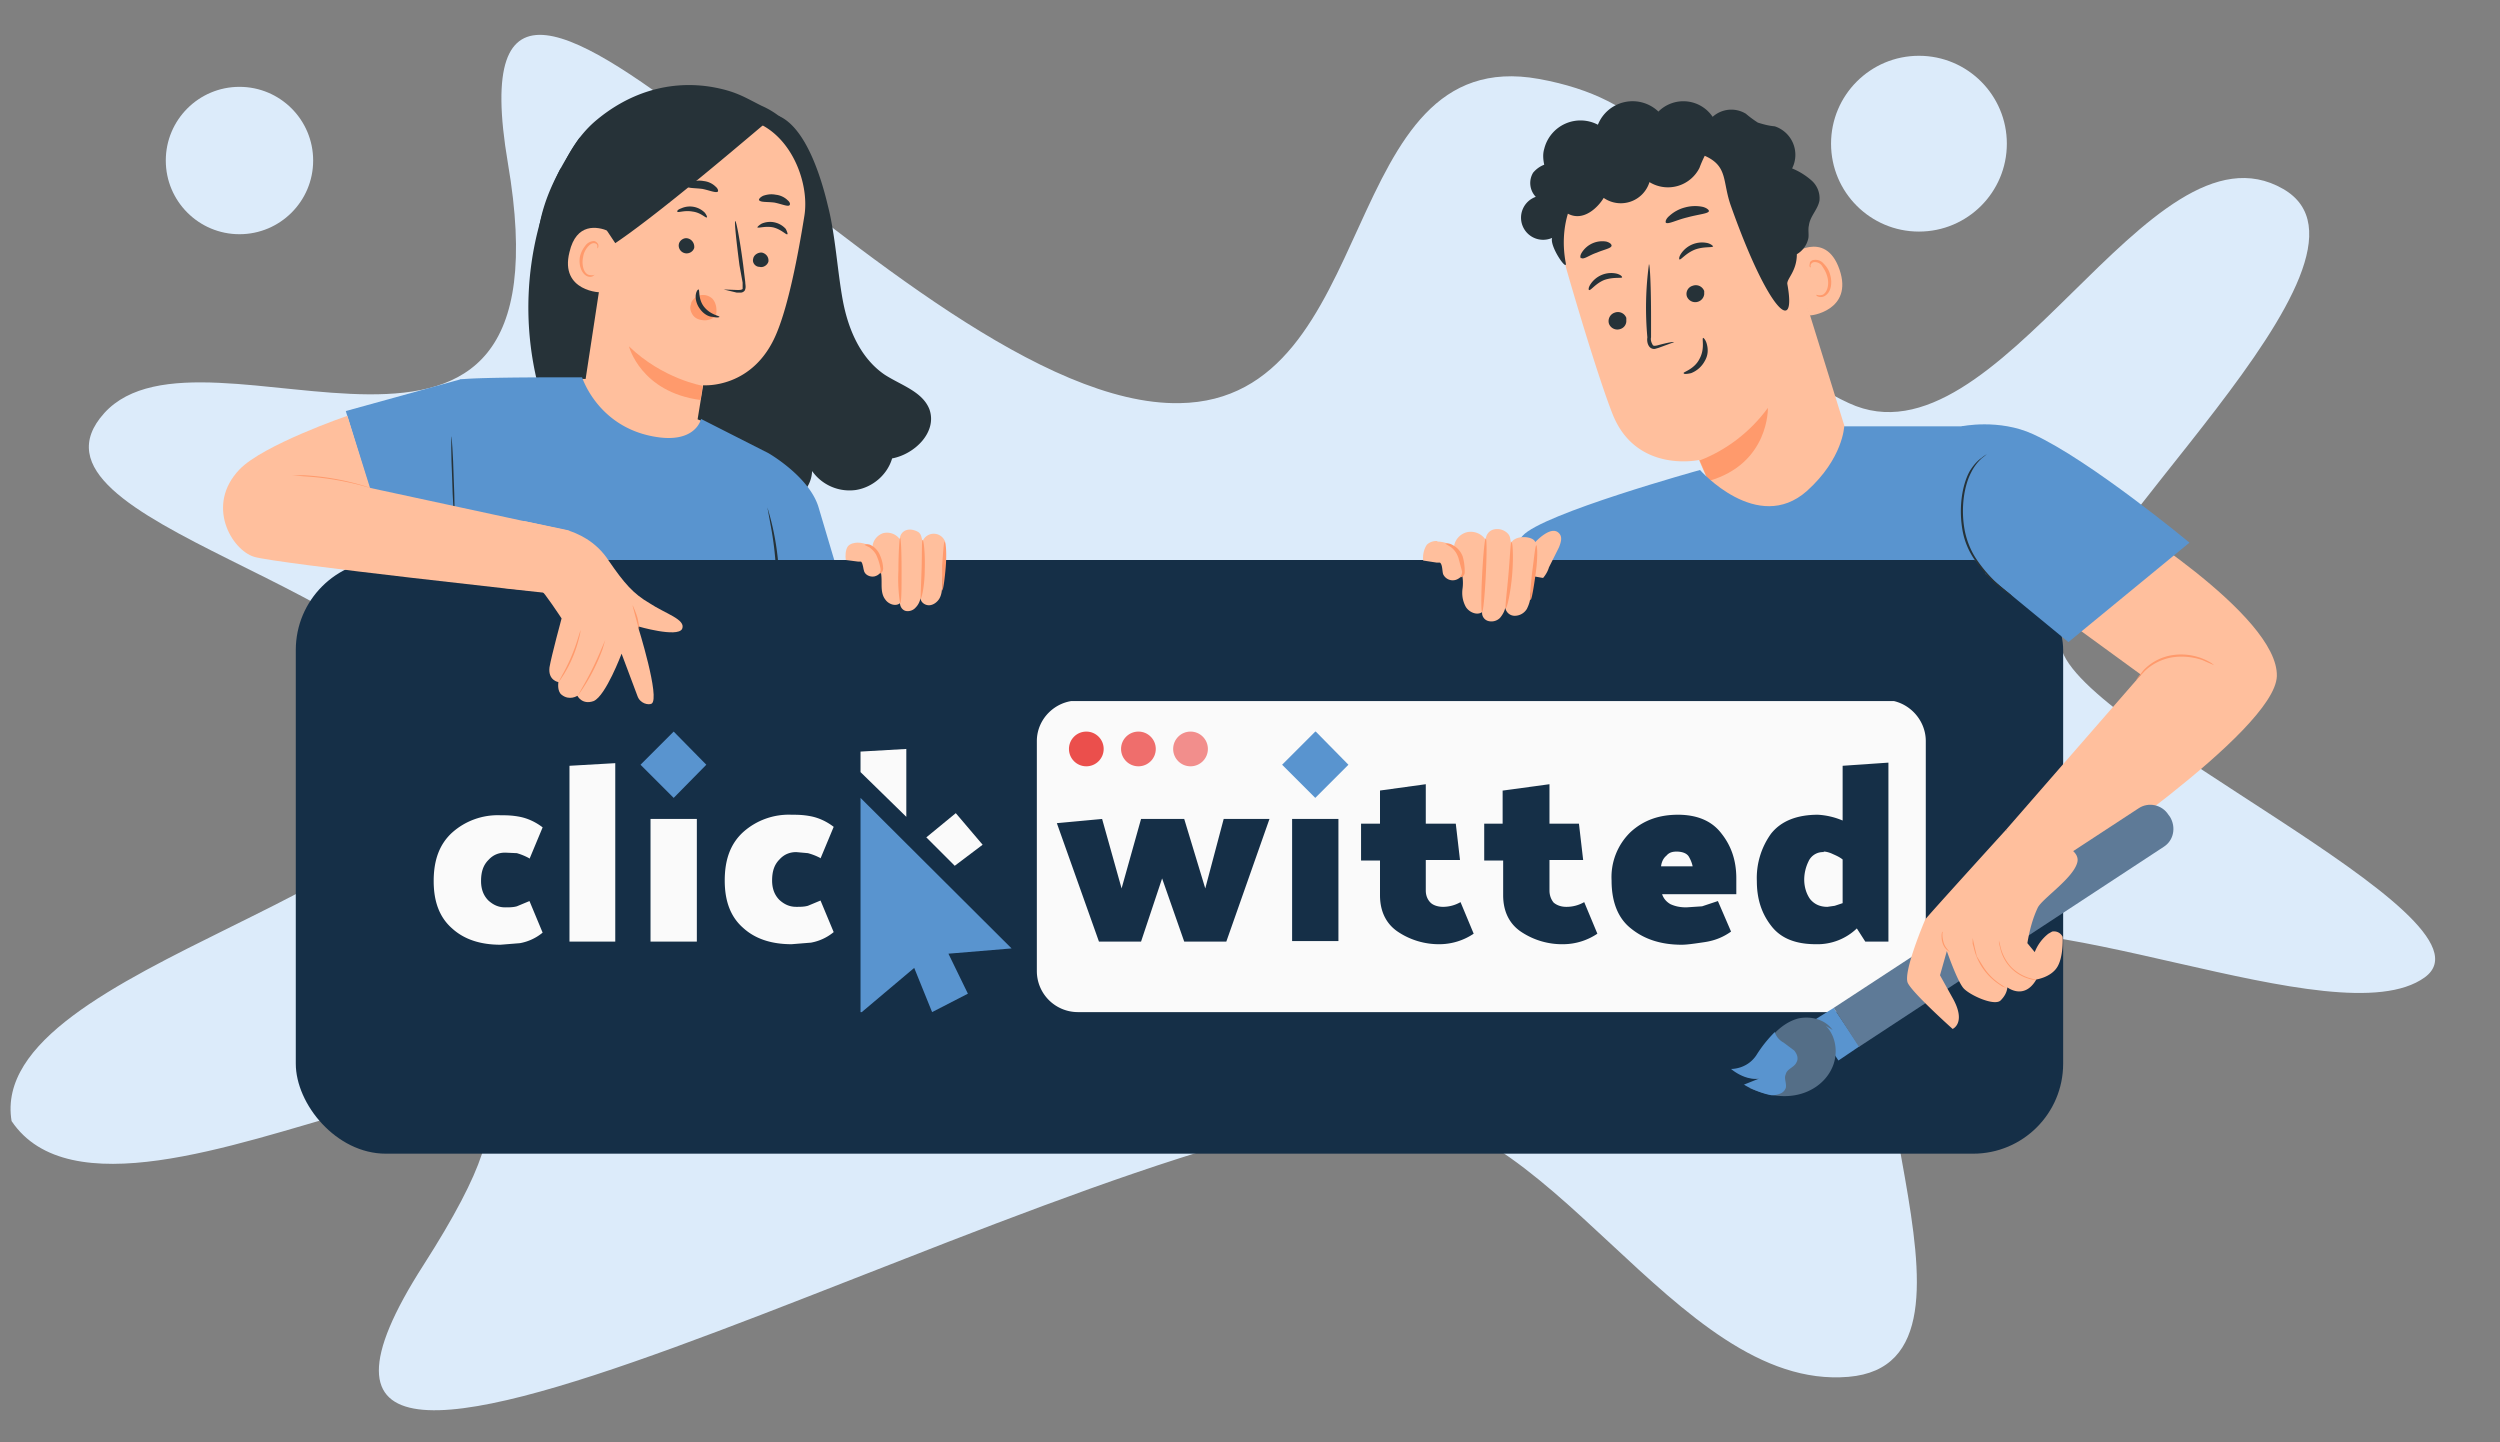 <svg xmlns="http://www.w3.org/2000/svg" xmlns:xlink="http://www.w3.org/1999/xlink" width="475" height="274" fill="none" viewBox="0 0 475 274"><rect x="0" y="0" width="475" height="274" fill="#808080" stroke="none"/><defs><path id="reuse-0" fill="#fff" d="M0 0H283.5V59.2H0z"/></defs><g clip-path="url(#a)"><path fill="#DCEBFA" fill-rule="evenodd" d="M260.9 211.3c-66.2 7-227.6 102.5-180.4 29 47.1-73.6-56.7 4.8-78.3-27.3-5-30.1 88.4-43.7 83.2-73.8C80.6 111.5.8 99.6 19.8 78.5c19-21 89.5 27.3 76.7-47.5-12.7-74.8 75.8 46.5 127.6 45.6C262.8 76 253.7 8 292.4 15c41.3 7.5 25 46 58.9 61.6 28.4 13.2 57-55.4 82.5-40.7 23.3 13.4-43.2 69.4-42.3 86.3.8 15.2 85 52 69.2 63.5-16.6 12-76.3-17-95.9-6.4-21.5 11.6 18.4 79.6-13.6 82.3-33.1 2.8-57.5-53.7-90.3-50.3Z" clip-rule="evenodd"/><circle cx="364.6" cy="27.3" r="16.7" fill="#DCEBFA"/><circle cx="45.5" cy="30.5" r="14" fill="#DCEBFA"/><path fill="#FFBF9D" d="m155.8 106.4 4.7 14.8v-10.5l11.2-1.3s5.2 33.8-.6 40.6c-3.4 4-8.3 3-11.4 1a77.9 77.9 0 0 1-18.5-20.3l-1-16 15.6-8.3Z"/><path fill="#263238" d="M106.5 32a60.2 60.2 0 0 0-1.8 48.8c.5 1.2 1 2.5 2.2 3.2 1.5 1 3.4.6 5 .1 5-1.4 9.7-3.7 14.6-5.3a25.6 25.6 0 0 1 15.1-1L106.5 32Z"/><path fill="#263238" d="M176.6 77.8c-1.3-3.4-5.4-4.6-8.5-6.6-4.7-3.2-7-8.8-8-14.3s-1.4-12.4-2.8-17.8c-1.3-5.5-4.2-14.9-9.4-17.1l-37.8 4.2c-5.6 8.3-9.6 16.7-7.3 26.4 1.4 6.1 6.3 18.9 6 25.6-.4 8.6-7.7 12-2 18.3 3.6 3.9 30.7-1.2 35.8 0 5 1.3 11.5-1.8 11.7-7a8.7 8.7 0 0 0 8.3 3.6c3.2-.5 6-2.9 6.9-6 4.3-.8 8.6-5 7.1-9.3Z"/><path fill="#263238" d="M113 23.1c6.3-5.4 14-7.9 22.1-6.6 4.7.8 6.4 2 9.6 3.6 3.2 1.4 5.9 3.8 7.4 7 1.8 3.7 3.1 7.8 2.8 12-.2 4.2-1.3 8.3-2.7 11.5a47 47 0 0 1-8.6 12.7l-7.3-.4a68 68 0 0 1-17.5-4 23 23 0 0 1-12.8-12c-3-7.8.7-18.3 7-23.8Z"/><path fill="#FFBF9D" d="m122.5 24.7 15.3-3.1 3.6 1c8.4 1.5 12.6 11.8 11.4 18.6-1.2 7.5-3 16.7-5.2 22-4.4 10.8-14 10-14 10L132 83l-21.6-5.3 7.6-49.8a4 4 0 0 1 4.4-3.2Z"/><path fill="#FF9A6C" d="M131.3 57.7c.1-.6.6-1 1-1.3 1-.6 2.2-.4 3 .3.8.8 1 2.2.7 3.3a3 3 0 0 1-2.7.8c-.7-.1-1.3-.4-1.7-1-.4-.6-.6-1.4-.3-2Z"/><path fill="#263238" d="M146 49.7c-.2.7-1 1.2-1.7 1-.8 0-1.4-.8-1.2-1.5.1-.8 1-1.3 1.7-1.2.8.2 1.3.9 1.2 1.7ZM149.6 44.5c-.2.2-1.1-.9-2.7-1.3-1.5-.3-2.8.2-3 0 0-.1.3-.4.8-.7a4 4 0 0 1 4.6 1c.3.6.4 1 .3 1ZM137.5 55l2.6.1c.4 0 .8 0 1-.2v-1.2l-.6-3.3c-.6-4.6-1-8.4-.8-8.4.2 0 .9 3.7 1.5 8.3l.4 3.3c0 .5.2 1-.1 1.6a1 1 0 0 1-.8.4h-.7l-2.5-.6Z"/><path fill="#FF9A6C" d="M133.5 73.3s-7.6-1.3-14-7.5c0 0 2.2 8.7 13.6 10.2l.4-2.7Z"/><path fill="#263238" d="M132.7 55c.3 0-.1 1.7 1 3.2 1.2 1.6 3 1.8 3 2 0 .1-.5.2-1.3 0-.7 0-1.7-.5-2.4-1.5-.7-.9-.9-2-.8-2.7.1-.7.4-1 .5-1ZM150 39c-.3.3-1.4-.2-2.8-.5-1.4-.2-2.7 0-3-.5 0-.2.2-.5.8-.8.6-.2 1.4-.4 2.4-.2 1 .1 1.8.6 2.2 1 .5.4.6.8.4 1ZM129 46.3c-.2.8.3 1.6 1.1 1.8.8.2 1.6-.3 1.8-1 .1-.8-.4-1.6-1.2-1.8-.7-.2-1.5.3-1.7 1ZM128.7 40.2c0 .3 1.3-.3 2.9 0 1.6.2 2.5 1.3 2.7 1.1.1 0 0-.4-.4-.9a4 4 0 0 0-4.5-.8c-.6.2-.8.5-.7.6ZM130.5 35.4c.2.4 1.5.3 3 .5 1.4.3 2.5.8 2.9.5.1-.2 0-.6-.5-1-.4-.4-1.2-.9-2.2-1-1-.2-2 0-2.5.2-.6.3-.8.6-.7.8Z"/><path fill="#FFBF9D" d="M116.7 47.2c.2-.8-.3-3-1.1-3.3-2.1-.9-6.1-1.6-7.4 4-1.9 7.5 6.1 7.8 6.2 7.6l2.3-8.3Z"/><path fill="#FF9A6C" d="m113 52.2-.4.1c-.3 0-.7 0-1-.2-.8-.5-1.1-2-.8-3.3.1-.7.4-1.3.8-1.8s.8-.8 1.2-.8c.5 0 .7.3.7.5v.5s.2-.1.2-.5c0-.1 0-.3-.2-.5a1 1 0 0 0-.6-.4c-.6 0-1.3.3-1.7.9-.4.5-.8 1.2-1 2-.3 1.5.2 3.1 1.2 3.7.5.3 1 .2 1.2.1l.4-.3Z"/><path fill="#263238" d="m115.3 43.8 1.6 2.4c9.8-6.6 29.8-24 28.7-22.9 0 0-5.4-3.4-11.8-3.4-6.5 0-19 1-20 8.5a39.1 39.1 0 0 0 1.5 15.4Z"/><path fill="#FFBF9D" d="m133.4 80-22.1-8h-6l14.8 16.3 6.2 5.5 7.6-.4 3.3-3.7-3.8-9.6Z"/><path fill="#5994CF" d="m80 142.5.7 17a80.3 80.3 0 0 0 45 12c1 0 2.5-14.8 7.4-25.4l6.6-9c2.7-3.6 4.7-7.6 6-11.8.9-2.8 1.3-5 1.3-5s10.4-.9 14-5.5l-5.5-18.5c-1.8-5.8-9.5-10.2-9.5-10.2l-12.8-6.5s-1 4.9-9.2 3.3c-10.5-2-13.4-11.2-13.4-11.2s-19.6-.1-23.2.4L80 142.5Z"/><path fill="#263238" d="m145.8 96.4.7 3.8a62.9 62.9 0 0 1 .6 18.6l-.5 3.9.3-1 .6-2.8a50.9 50.9 0 0 0-1.7-22.5ZM111.3 132.1h1l1-.3 1.4-.4a17.5 17.5 0 0 0 6.8-4.6 20.1 20.1 0 0 0 4.2-7.1l.4-1.4.2-1v-1c-.1 0-.2 1.3-1 3.3a19.7 19.7 0 0 1-10.8 11.4c-1.9.8-3.2 1-3.2 1.2Z"/><path fill="#5994CF" d="m95.3 72.5-7.9-.4-21.7 6 4.8 15.7 18.8 3.7 6-25Z"/><path fill="#263238" d="M85.8 82.9s.3 3.5.4 7.8c.2 4.4.2 7.9.1 7.9 0 0-.3-3.5-.4-7.9-.2-4.3-.2-7.8-.1-7.8Z"/><rect width="335.8" height="112.8" x="56.2" y="106.4" fill="#152F47" rx="17.1"/><g clip-path="url(#b)"><g clip-path="url(#c)"><path fill="#FAFAFA" d="M100.6 163.1a11 11 0 0 0-2.4-1L96 162c-1.2 0-2.3.4-3.2 1.4-1 1-1.4 2.3-1.4 4 0 1.6.5 2.8 1.4 3.7 1 .9 2 1.3 3.2 1.3.7 0 1.5 0 2.2-.2l2.4-1 2.5 6a9.4 9.4 0 0 1-4.3 2l-3.7.3c-3.8 0-6.9-1-9.2-3.1-2.4-2.1-3.5-5.1-3.5-9 0-4 1.1-7 3.5-9.2a13 13 0 0 1 9.2-3.3c1 0 2.2 0 3.7.3s3 1 4.3 2l-2.5 6ZM108.2 178.9v-33.4l8.7-.5v33.9h-8.7ZM123.6 178.9v-23.3h8.8v23.3h-8.8ZM156 163.1a11 11 0 0 0-2.5-1l-2.2-.2c-1.2 0-2.3.4-3.2 1.4-1 1-1.4 2.3-1.4 4 0 1.6.5 2.8 1.4 3.7 1 .9 2 1.3 3.2 1.3.7 0 1.5 0 2.2-.2l2.4-1 2.5 6a9.4 9.4 0 0 1-4.3 2l-3.7.3c-3.8 0-6.9-1-9.2-3.1-2.4-2.1-3.5-5.1-3.5-9 0-4 1.1-7 3.5-9.2a13 13 0 0 1 9.2-3.3c1 0 2.2 0 3.7.3s3 1 4.3 2l-2.5 6ZM358.1 133c4.3 0 7.8 3.6 7.8 7.8v43.7c0 4.3-3.5 7.8-7.8 7.8H204.8a7.8 7.8 0 0 1-7.8-7.8v-43.7c0-4.2 3.5-7.7 7.8-7.7H358Zm-95.9 17.2v6.3h-3.6v7h3.6v6.6c0 3.1 1.2 5.5 3.5 7a14 14 0 0 0 7.9 2.3 11.7 11.7 0 0 0 6.4-2l-2.5-6a6.7 6.7 0 0 1-3.3.9c-1 0-1.9-.3-2.4-.8-.6-.6-.9-1.4-.9-2.3v-5.8h6.5l-.8-6.9h-5.7V149l-8.7 1.2Zm23.3 0v6.3H282v7h3.6v6.6c0 3.1 1.2 5.5 3.5 7a14 14 0 0 0 8 2.3 11.7 11.7 0 0 0 6.4-2l-2.5-6a6.7 6.7 0 0 1-3.4.9c-1 0-1.8-.3-2.4-.8-.5-.6-.8-1.4-.8-2.3v-5.8h6.4l-.8-6.9h-5.6V149l-8.8 1.2Zm33.3 4.6c-3.5 0-6.5 1-9 3.3a11.9 11.9 0 0 0-3.6 9.2c0 4.2 1.3 7.3 3.8 9.2 2.5 2 5.7 3 9.5 3 1 0 2.4-.2 4.4-.5 2-.3 3.6-1 5-2l-2.5-5.8-3 1-3 .2c-1.2 0-2.1-.2-3-.6-.7-.4-1.3-1-1.6-1.9h14.1v-3c0-3.3-.9-6.1-2.8-8.5-1.8-2.4-4.6-3.6-8.3-3.6Zm31.3-9.3v10.4a14 14 0 0 0-4.7-1.1c-4 0-7 1.2-8.9 3.6a14.4 14.4 0 0 0-2.7 9c0 3.4.9 6.2 2.8 8.6 1.8 2.3 4.6 3.4 8.4 3.4a10.8 10.8 0 0 0 7.8-3l1.6 2.5h4.4v-34l-8.7.6Zm-137 23.3-3.7-13.2-8.6.8 8 22.5h8l4-12 4.2 12h8l8.2-23.3h-8.7l-3.5 13.2-4-13.2h-8.2l-3.7 13.2Zm32.4 10h8.8v-23.2h-8.8v23.3Zm101-17c.5 0 1.2.2 1.8.5.7.3 1.3.6 1.8 1v8.3l-1.5.5-1.4.2c-1.4 0-2.5-.5-3.3-1.5-.7-1-1.1-2.3-1.1-3.7a8 8 0 0 1 .8-3.4 3 3 0 0 1 2.9-1.8Zm-28 0c1.1 0 2 .3 2.4 1 .4.7.6 1.3.7 1.8h-6c.1-.9.5-1.6 1-2 .5-.6 1.1-.8 2-.8Z"/><path fill="#5994CF" d="m250 139 6.2 6.3-6.3 6.3-6.3-6.3 6.3-6.3Z"/><circle cx="206.4" cy="142.3" r="3.3" fill="#EB4F4C"/><circle cx="216.3" cy="142.3" r="3.3" fill="#EF6E6C"/><circle cx="226.2" cy="142.3" r="3.3" fill="#F28E8C"/><path fill="#5994CF" d="m128 139 6.2 6.3-6.2 6.3-6.3-6.3 6.3-6.3ZM163.5 151.6l28.7 28.6-12 1 3.7 7.6-6.8 3.5-3.4-8.4-10.2 8.6v-41Z"/><path fill="#FAFAFA" d="m163.5 142.8 8.7-.5v12.9l-8.7-8.5v-3.9ZM181.6 154.5l5.1 6-5.3 4-5.4-5.4 5.6-4.6Z"/></g></g><path fill="#FFBF9D" d="M107.7 100.7c1.9.6 5.5 2 8 5.9 2.9 4.2 4.6 6.2 7.7 8 3 2 7 3.1 6.2 4.9-.9 1.7-8.4-.5-8.4-.5s4.3 13.7 2.6 14.7c-.6.3-2.2 0-2.7-1.5l-3-8s-3 8-5.3 9c-2.2.8-3.1-1-3.1-1s-1.5 1-3-.2c-.9-.7-.6-2.4-.6-2.4s-2-.3-1.7-2.8c.4-2.3 2.3-9.3 2.3-9.3s-3.5-5.3-3.8-5.2c-.3.2-7.2-.6-7.2-.6L99.6 99l8.1 1.7Z"/><path fill="#FFBF9D" d="m105 112.7 3.3-11.8-38-8.2L66 79s-16 5.5-20.5 10.2C39 96 44 104.5 48.3 105.8c4.3 1.3 56.7 7 56.7 7Z"/><path fill="#FF9A6C" d="M55.5 90.3h2.2a48.3 48.3 0 0 1 13 2.5l-2.2-.6a55.6 55.6 0 0 0-10.8-1.7l-2.2-.2ZM115 121.6l-.5 1.7a36.1 36.1 0 0 1-4.8 9l.9-1.6a59.6 59.6 0 0 0 3.7-7.5l.7-1.6ZM110.3 119.7s0 .6-.3 1.6a23.6 23.6 0 0 1-4 8.5l.8-1.5a34.6 34.6 0 0 0 3-7l.5-1.6ZM120.2 115s.5 1 .9 2.3c.3 1.2.4 2.3.3 2.3l-.6-2.2-.6-2.3Z"/><path fill="#FFBF9D" d="M178.5 113.7c.4-.7.5-1.6.5-2.4 0-.8.2-2.3.4-3.1l.2-5.2a2.3 2.3 0 0 0-4.3-.2c-.3-.8-.2-1.2-.8-1.7-.7-.4-1.5-.6-2.2-.4-.8.2-1.4 1-1.3 1.8a3 3 0 0 0-3.2-1.2 3 3 0 0 0-2 2.3V104.2l.5.7.1.3.4 1.5v.7l.3.4c.4 1 .4 2 .4 3s0 2.2.7 3.1c.6.9 2 1.4 2.8.7 0 .7.5 1.4 1.2 1.5a2 2 0 0 0 1.8-.7c.5-.5.8-1.2.9-1.8 0 .8.8 1.4 1.6 1.4s1.6-.6 2-1.3Z"/><path fill="#FFBF9D" d="M163 103.1c-.7 0-1.5.2-1.9.7-.5.7-.5 1.9-.4 2.6l2.3.3h.6c.4.4.4 1.4.6 1.9.3.8 1.5 1.2 2.3.8.8-.3 1.3-1.3 1.3-2.2 0-1-.4-1.8-1-2.4-1-1-2.4-1.7-3.9-1.7Z"/><path fill="#FF9A6C" d="M171 102.2c.2 0 .3 2.8.3 6.2 0 3.4 0 6.2-.3 6.2a31 31 0 0 1-.3-6.2c0-3.4.2-6.2.3-6.2ZM175.3 102.6c.2 0 .5 2.5.4 5.6 0 3.1-.6 5.6-.8 5.6l.2-5.6c.1-3.1 0-5.6.2-5.6ZM179.5 103c.2 0 .4 2 .2 4.6-.2 2.5-.5 4.6-.7 4.6v-4.7c.2-2.5.3-4.6.5-4.6ZM164.3 103.5s.4-.2 1 0c.7.3 1.5 1 1.9 2a7 7 0 0 1 .6 2.5c0 .8-.6 1-.7 1 0-.1.3-.4.2-1-.1-.5-.3-1.4-.7-2.3-.3-.8-1-1.4-1.4-1.7l-1-.5Z"/><path fill="#FFBF9D" d="m381.1 157.7 25.7-29.5-25.8-18.8 20.2-11.9s31.8 19.3 31.4 31c-.4 10.5-40.5 37.2-40.5 37.2l-11-8Z"/><path fill="#5994CF" d="m348.4 191.5-4 2.5 4.9 7.5 4-2.7-4.9-7.3Z"/><path fill="#546E87" d="M348.2 195.7c-1.4-2-4.1-2.7-6.5-2.2-2.3.6-4.3 2.3-5.7 4.2-.9 1.2-1.5 2.6-2.5 3.7s-2.3 2-3.8 2a7 7 0 0 0 4.6 1.6c-.5.6-1.2 1.2-1.9 1.7 2.7 1.2 5.7 1.9 8.6 1.4 3-.5 5.7-2.3 7-5 1.3-2.6 1-6.1-1.1-8.2"/><path fill="#5994CF" d="M331.4 206.1c1.2.8 3.8 1.8 5.2 2 .6 0 1.1-.1 1.6-.3a1.8 1.8 0 0 0 1.1-1.1c.2-.9-.4-1.8 0-2.6.2-1 1.6-1.3 2-2.2.5-.8.1-1.7-.4-2.3l-2-1.5a3.5 3.5 0 0 1-1.7-2 24.5 24.5 0 0 0-3.5 4.4c-1.8 2.7-4.8 2.6-4.8 2.6s2.6 2.3 5.4 1.8l-3 1.2Z"/><path fill="#5E7A97" d="m348.4 191.5 57.9-37.9c1.9-1.3 4.5-.7 5.7 1.2l.3.4c1.2 2 .7 4.5-1.2 5.7l-57.9 38-4.8-7.4Z"/><path fill="#FFBF9D" d="M381.1 157.7s-15 16.5-15.3 17c-.3.7-4.3 10.2-3.3 12.1 1 2 8.5 8.7 8.5 8.7s2.6-1.1.1-5.7l-2.5-4.5 1.3-4.6s2 5.8 3.2 7.1c1.2 1.3 5.8 3.4 7 2.3.7-.7 1.2-1.5 1.3-2.5 0 0 3.2 2.5 5.5-1.5 0 0 2.8-.4 4-2.4 1.2-2 1-5.7 1-5.7a1.8 1.8 0 0 0-2-1l-.7.4a8.2 8.2 0 0 0-2.6 3.5l-1.4-1.7c.4-2.4 1-4.7 2-6.8 1-1.8 6.8-5.6 7.5-8.6.6-2.6-4.5-4.3-7.1-4.1a4 4 0 0 0-1.2.2l-5.3-2.2Z"/><path fill="#FF9A6C" d="M379.8 178.7v.5l.3 1.2a7.8 7.8 0 0 0 6.5 5.8h.4l-1.5-.4a8.3 8.3 0 0 1-3.4-2.1c-.9-1-1.5-2.1-1.9-3.4l-.4-1.6ZM374.8 178.2v1.1l.2.7a11.4 11.4 0 0 0 4.8 7l.6.4.5.2.4.2-1.5-1a11.3 11.3 0 0 1-2.9-3l-1.3-2.1-.4-1.7-.4-1.8ZM369 177l-.1.6c0 .6 0 1 .2 1.6a2.9 2.9 0 0 0 1.4 1.7c-.5-.5-1-1.1-1.2-1.8-.2-.7-.3-1.4-.2-2ZM420.7 126.4l-2.3-1c-1.8-.6-3.8-.8-5.7-.5a10 10 0 0 0-5.2 2.6l-1.7 1.8.4-.6 1.1-1.4a9.6 9.6 0 0 1 5.3-2.8 11 11 0 0 1 7.6 1.5l.5.4Z"/><path fill="#FFBF9D" d="M337.7 40c-3.5-12.1-13.4-20.2-25.4-16.4l-1.1.4a22.5 22.5 0 0 0-13.5 27.4c3 10.4 6.6 22 8.7 27.3 4.5 11.3 16.4 8.7 16.4 8.7l7.5 17.1L354 92.4l-16.3-52.5Z"/><path fill="#FF9A6C" d="M322.9 87.5c5.2-2 9.7-5.5 13-10 0 0 .3 10.6-11.3 13.9l-1.7-4Z"/><path fill="#263238" d="M305.7 61.5a1.7 1.7 0 0 0 2.2 1 1.6 1.6 0 0 0 1.1-1.4v-.7a1.7 1.7 0 0 0-2.2-1 1.7 1.7 0 0 0-1.1 2.1ZM301.9 55.1c.3.2 1.2-1.2 2.9-1.9 1.7-.6 3.3-.3 3.4-.5 0-.2-.3-.5-1-.7a4.7 4.7 0 0 0-5 2c-.4.6-.4 1-.3 1.1ZM320.5 56.3a1.7 1.7 0 0 0 2.2 1 1.7 1.7 0 0 0 1.1-1.4v-.6a1.7 1.7 0 0 0-2.2-1 1.6 1.6 0 0 0-1.1 2ZM319.1 49.3c.3.1 1.2-1.2 3-1.9 1.7-.6 3.2-.3 3.4-.6 0 0-.3-.4-1-.6a4.8 4.8 0 0 0-5.1 2c-.4.6-.4 1-.3 1.1ZM318 65c0-.1-1.2.1-3 .6-.4.1-.9.2-1-.1-.3-.5-.4-1-.3-1.4v-3.9c0-5.5-.2-10-.4-10a62 62 0 0 0-.3 13.9c-.1.6 0 1.3.4 1.8a1.2 1.2 0 0 0 1 .4l.7-.2 3-1.1ZM323.6 64.2c-.3.1.4 2-.7 4-1 2-3.2 2.5-3 2.7 0 .2.5.2 1.4 0a5 5 0 0 0 2.6-2.3c.6-1 .7-2.1.4-3.2-.2-.8-.6-1.2-.7-1.2ZM316.5 42.3c.4.4 2-.5 4.1-1 2.2-.6 4-.7 4.1-1.2 0-.2-.4-.6-1.2-.8a7.2 7.2 0 0 0-3.3.1 7 7 0 0 0-3 1.6c-.6.5-.8 1-.7 1.3ZM300.4 49c.5.4 1.5-.5 3-1 1.4-.6 2.7-.8 2.8-1.3 0-.3-.3-.6-1-.8a4.6 4.6 0 0 0-4.6 2c-.4.6-.4 1-.2 1.2Z"/><path fill="#FFBF9D" d="M340 48.6c.1-.1 6.8-5.2 9.5 2.6 2.7 7.8-5.6 8.9-5.7 8.7L340 48.6Z"/><path fill="#FF9A6C" d="m345.1 56 .5.1c.3 0 .7 0 1-.3.7-.6 1-2.1.5-3.5-.2-.7-.6-1.3-1-1.9a1.7 1.7 0 0 0-1.4-.6.8.8 0 0 0-.7.6c0 .3.1.4 0 .4 0 0-.2 0-.2-.4l.1-.6c.2-.2.4-.4.7-.4a2 2 0 0 1 1.9.7c.5.5 1 1.2 1.2 2 .5 1.6.2 3.3-.8 4a1.5 1.5 0 0 1-1.3.3c-.4-.1-.5-.3-.5-.3Z"/><path fill="#263238" d="M297.5 50c.3 1.7-3.1-3.2-2.6-4.8a4.2 4.2 0 1 1-3.1-7.8 3.8 3.8 0 0 1-.5-4.6c.6-.7 1.3-1.2 2.1-1.5-.2-1-.3-2 0-3a7.1 7.1 0 0 1 10.2-4.6 7.1 7.1 0 0 1 11.5-2.5 6.7 6.7 0 0 1 10.3 1 5.3 5.3 0 0 1 6.3-.6 21 21 0 0 0 2.3 1.7c1 .3 2 .6 3.2.7a5.7 5.7 0 0 1 3.3 8 13 13 0 0 1 3.7 2.3 4.5 4.5 0 0 1 1.5 3.8c-.3 1.7-1.8 3-2 4.7-.2.8 0 1.6-.1 2.4a4.6 4.6 0 0 1-2.2 3.1c0 3.3-2 4.7-1.8 5.7 1.8 9.9-3.6 5.2-10.7-14.8-1.7-4.7-.5-7.6-5-9.6a23 23 0 0 0-1 2.3 6.7 6.7 0 0 1-9.5 2.7 5.7 5.7 0 0 1-8.7 3c-1 1.7-3.8 4.6-6.8 3-.9 3-1 6.3-.4 9.4Z"/><path fill="#5994CF" d="M287.1 106.4s-1.6-.3 2.2-4.6C293 97.6 323 89.3 323 89.3s10.9 12.3 20.3 4c6.9-6.2 7.1-12.3 7.1-12.3h27.2l1.8 24.6-2.3 3-1.8-2.2h-88.3Z"/><path fill="#5994CF" d="M372.7 81s7.1-1.5 13.6 1.5c10.9 5 29.7 20.6 29.7 20.6L393 122l-15.8-13-4.5-28Z"/><path fill="#263238" d="m382.6 113.5-.3-.2-.8-.5a23.1 23.1 0 0 1-6-6 14.2 14.2 0 0 1-2.6-5.9c-.8-4.4-.1-8.7 1.3-11.3.6-1 1.4-2 2.3-2.6a6.8 6.8 0 0 1 1-.7l-1 .8a9 9 0 0 0-2 2.7c-1.3 2.5-2 6.7-1.2 11 .4 2 1.2 4 2.4 5.7a26.2 26.2 0 0 0 6 6.2l.9.8Z"/><path fill="#FFBF9D" d="m276.8 105 .2.4c.1.6.3 1.1.3 1.7v.8c0 .2.2.3.3.5a8 8 0 0 1 .3 3.3c-.2 1.3 0 2.5.6 3.6.6 1 2.1 1.7 3.1 1a1.6 1.6 0 0 0 1.2 1.7 2.3 2.3 0 0 0 2.2-.6c.5-.6.9-1.3 1-2a1.8 1.8 0 0 0 1.8 1.6 2.7 2.7 0 0 0 2.3-1.3c.4-.8.7-1.7.7-2.7l.6-3.5 1.7.3h.1c.5-.6.9-1.3 1.1-2l1.9-3.8c.4-1 .7-2 0-2.7-1.5-1.6-4.5 1.7-4.5 1.7-.4-1.2-3.9-1.4-4.6.2-.2-.9-.1-1.4-.8-2a2.8 2.8 0 0 0-2.5-.6 2 2 0 0 0-1.5 2 3.4 3.4 0 0 0-3.5-1.5 3.3 3.3 0 0 0-2.5 2.5V104.2l.5.9Z"/><path fill="#FFBF9D" d="M273.1 102.8a2.6 2.6 0 0 0-2 .7c-.6.9-.8 2-.7 3l2.6.4h.6c.5.4.4 1.6.6 2.2a2 2 0 0 0 2.6 1 2.7 2.7 0 0 0 1.6-2.4c0-1-.3-2-1-2.8a5.8 5.8 0 0 0-4.3-2Z"/><path fill="#FF9A6C" d="M282.3 102.3c.2 0 .2 3.2 0 7-.2 3.9-.5 7-.7 7-.2 0-.2-3.1 0-7s.5-7 .7-7ZM287.2 103c.2 0 .4 2.8.1 6.3-.3 3.5-1 6.3-1.2 6.3-.2 0 .2-2.9.5-6.4.3-3.4.4-6.3.6-6.3ZM291.9 103.6c.2 0 .3 2.4-.1 5.2-.4 3-.8 5.2-1 5.2-.2 0 0-2.4.3-5.2.4-3 .6-5.2.8-5.2ZM274.6 103.3s.6-.2 1.3.2a4 4 0 0 1 2 2.2c.3 1 .4 2 .4 3 0 .8-.7 1-.8 1 0-.2.3-.5.3-1.1l-.7-2.6c-.3-.9-.8-1.6-1.5-2.1l-1-.6Z"/></g><defs><clipPath id="a"><path fill="#fff" d="M0 0H475V274H0z"/></clipPath><clipPath id="b"><use xlink:href="#reuse-0" transform="translate(82.4 133.2)"/></clipPath><clipPath id="c"><use xlink:href="#reuse-0" transform="translate(82.4 133.1)"/></clipPath></defs></svg>